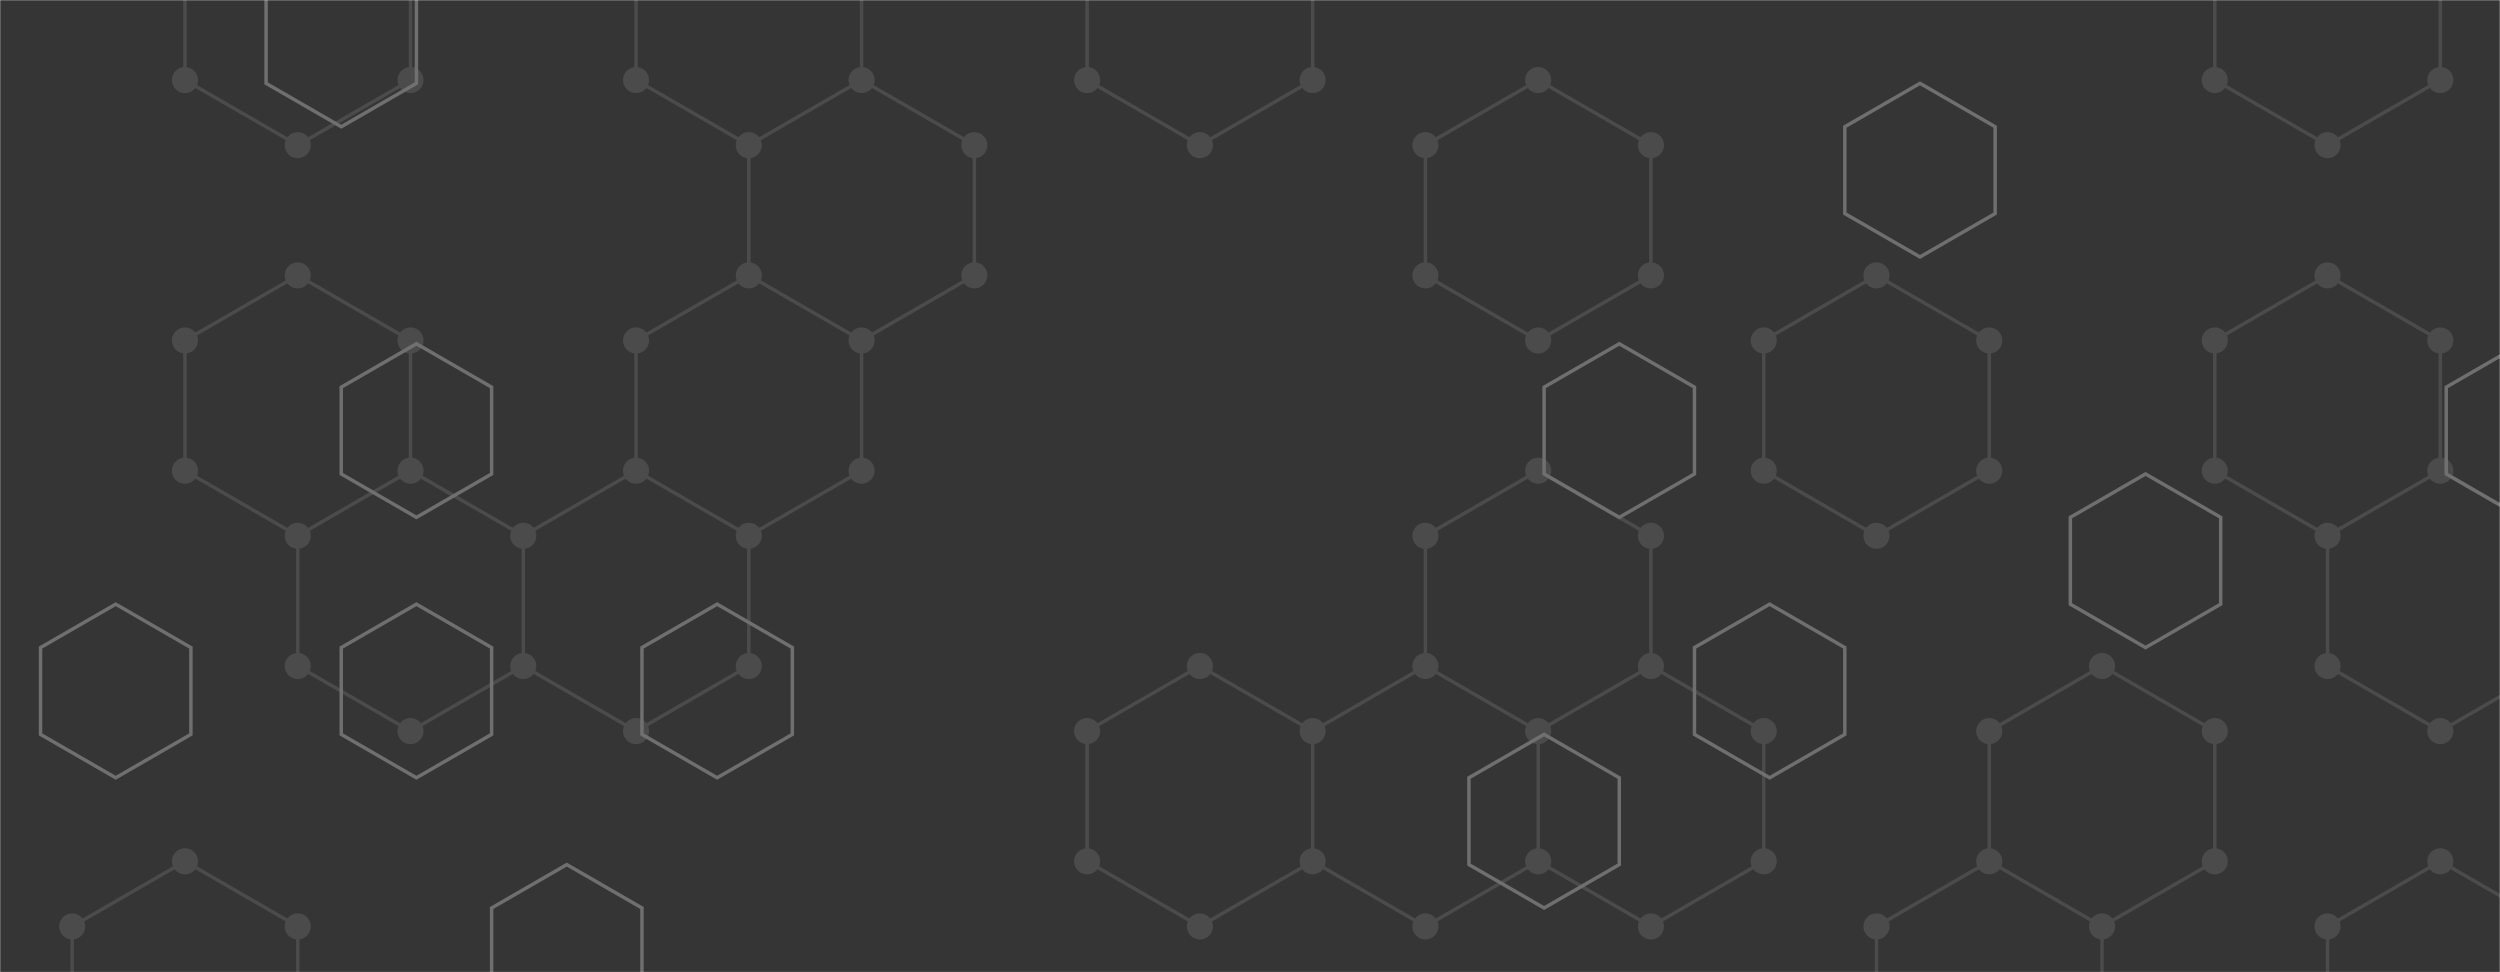 <svg xmlns="http://www.w3.org/2000/svg" version="1.1" xmlns:xlink="http://www.w3.org/1999/xlink" xmlns:svgjs="http://svgjs.com/svgjs" width="1440" height="560" preserveAspectRatio="none" viewBox="0 0 1440 560"><g mask="url(&quot;#SvgjsMask1004&quot;)" fill="none"><rect width="1440" height="560" x="0" y="0" fill="rgba(53, 53, 53, 1)"></rect><path d="M106.54 496.12L171.5 533.62L171.5 608.62L106.54 646.12L41.59 608.62L41.59 533.62zM171.5 -66.38L236.45 -28.88L236.45 46.12L171.5 83.62L106.54 46.12L106.54 -28.88zM171.5 158.62L236.45 196.12L236.45 271.12L171.5 308.62L106.54 271.12L106.54 196.12zM236.45 271.12L301.4 308.62L301.4 383.62L236.45 421.12L171.5 383.62L171.5 308.62zM366.36 271.12L431.31 308.62L431.31 383.62L366.36 421.12L301.4 383.62L301.4 308.62zM431.31 -66.38L496.27 -28.88L496.27 46.12L431.31 83.62L366.36 46.12L366.36 -28.88zM496.27 46.12L561.22 83.62L561.22 158.62L496.27 196.12L431.31 158.62L431.31 83.62zM431.31 158.62L496.27 196.12L496.27 271.12L431.31 308.62L366.36 271.12L366.36 196.12zM691.13 -66.38L756.08 -28.88L756.08 46.12L691.13 83.62L626.17 46.12L626.17 -28.88zM691.13 383.62L756.08 421.12L756.08 496.12L691.13 533.62L626.17 496.12L626.17 421.12zM885.99 46.12L950.94 83.62L950.94 158.62L885.99 196.12L821.03 158.62L821.03 83.62zM885.99 271.12L950.94 308.62L950.94 383.62L885.99 421.12L821.03 383.62L821.03 308.62zM821.03 383.62L885.99 421.12L885.99 496.12L821.03 533.62L756.08 496.12L756.08 421.12zM950.94 383.62L1015.9 421.12L1015.9 496.12L950.94 533.62L885.99 496.12L885.99 421.12zM1080.85 158.62L1145.8 196.12L1145.8 271.12L1080.85 308.62L1015.9 271.12L1015.9 196.12zM1145.8 496.12L1210.76 533.62L1210.76 608.62L1145.8 646.12L1080.85 608.62L1080.85 533.62zM1210.76 383.62L1275.71 421.12L1275.71 496.12L1210.76 533.62L1145.8 496.12L1145.8 421.12zM1340.66 -66.38L1405.62 -28.88L1405.62 46.12L1340.66 83.62L1275.71 46.12L1275.71 -28.88zM1340.66 158.62L1405.62 196.12L1405.62 271.12L1340.66 308.62L1275.71 271.12L1275.71 196.12zM1405.62 271.12L1470.57 308.62L1470.57 383.62L1405.62 421.12L1340.66 383.62L1340.66 308.62zM1405.62 496.12L1470.57 533.62L1470.57 608.62L1405.62 646.12L1340.66 608.62L1340.66 533.62z" stroke="rgba(75, 75, 75, 1)" stroke-width="2"></path><path d="M99.04 496.12 a7.5 7.5 0 1 0 15 0 a7.5 7.5 0 1 0 -15 0zM164 533.62 a7.5 7.5 0 1 0 15 0 a7.5 7.5 0 1 0 -15 0zM164 608.62 a7.5 7.5 0 1 0 15 0 a7.5 7.5 0 1 0 -15 0zM99.04 646.12 a7.5 7.5 0 1 0 15 0 a7.5 7.5 0 1 0 -15 0zM34.09 608.62 a7.5 7.5 0 1 0 15 0 a7.5 7.5 0 1 0 -15 0zM34.09 533.62 a7.5 7.5 0 1 0 15 0 a7.5 7.5 0 1 0 -15 0zM164 -66.38 a7.5 7.5 0 1 0 15 0 a7.5 7.5 0 1 0 -15 0zM228.95 -28.88 a7.5 7.5 0 1 0 15 0 a7.5 7.5 0 1 0 -15 0zM228.95 46.12 a7.5 7.5 0 1 0 15 0 a7.5 7.5 0 1 0 -15 0zM164 83.62 a7.5 7.5 0 1 0 15 0 a7.5 7.5 0 1 0 -15 0zM99.04 46.12 a7.5 7.5 0 1 0 15 0 a7.5 7.5 0 1 0 -15 0zM99.04 -28.88 a7.5 7.5 0 1 0 15 0 a7.5 7.5 0 1 0 -15 0zM164 158.62 a7.5 7.5 0 1 0 15 0 a7.5 7.5 0 1 0 -15 0zM228.95 196.12 a7.5 7.5 0 1 0 15 0 a7.5 7.5 0 1 0 -15 0zM228.95 271.12 a7.5 7.5 0 1 0 15 0 a7.5 7.5 0 1 0 -15 0zM164 308.62 a7.5 7.5 0 1 0 15 0 a7.5 7.5 0 1 0 -15 0zM99.04 271.12 a7.5 7.5 0 1 0 15 0 a7.5 7.5 0 1 0 -15 0zM99.04 196.12 a7.5 7.5 0 1 0 15 0 a7.5 7.5 0 1 0 -15 0zM293.9 308.62 a7.5 7.5 0 1 0 15 0 a7.5 7.5 0 1 0 -15 0zM293.9 383.62 a7.5 7.5 0 1 0 15 0 a7.5 7.5 0 1 0 -15 0zM228.95 421.12 a7.5 7.5 0 1 0 15 0 a7.5 7.5 0 1 0 -15 0zM164 383.62 a7.5 7.5 0 1 0 15 0 a7.5 7.5 0 1 0 -15 0zM358.86 271.12 a7.5 7.5 0 1 0 15 0 a7.5 7.5 0 1 0 -15 0zM423.81 308.62 a7.5 7.5 0 1 0 15 0 a7.5 7.5 0 1 0 -15 0zM423.81 383.62 a7.5 7.5 0 1 0 15 0 a7.5 7.5 0 1 0 -15 0zM358.86 421.12 a7.5 7.5 0 1 0 15 0 a7.5 7.5 0 1 0 -15 0zM423.81 -66.38 a7.5 7.5 0 1 0 15 0 a7.5 7.5 0 1 0 -15 0zM488.77 -28.88 a7.5 7.5 0 1 0 15 0 a7.5 7.5 0 1 0 -15 0zM488.77 46.12 a7.5 7.5 0 1 0 15 0 a7.5 7.5 0 1 0 -15 0zM423.81 83.62 a7.5 7.5 0 1 0 15 0 a7.5 7.5 0 1 0 -15 0zM358.86 46.12 a7.5 7.5 0 1 0 15 0 a7.5 7.5 0 1 0 -15 0zM358.86 -28.88 a7.5 7.5 0 1 0 15 0 a7.5 7.5 0 1 0 -15 0zM553.72 83.62 a7.5 7.5 0 1 0 15 0 a7.5 7.5 0 1 0 -15 0zM553.72 158.62 a7.5 7.5 0 1 0 15 0 a7.5 7.5 0 1 0 -15 0zM488.77 196.12 a7.5 7.5 0 1 0 15 0 a7.5 7.5 0 1 0 -15 0zM423.81 158.62 a7.5 7.5 0 1 0 15 0 a7.5 7.5 0 1 0 -15 0zM488.77 271.12 a7.5 7.5 0 1 0 15 0 a7.5 7.5 0 1 0 -15 0zM358.86 196.12 a7.5 7.5 0 1 0 15 0 a7.5 7.5 0 1 0 -15 0zM683.63 -66.38 a7.5 7.5 0 1 0 15 0 a7.5 7.5 0 1 0 -15 0zM748.58 -28.88 a7.5 7.5 0 1 0 15 0 a7.5 7.5 0 1 0 -15 0zM748.58 46.12 a7.5 7.5 0 1 0 15 0 a7.5 7.5 0 1 0 -15 0zM683.63 83.62 a7.5 7.5 0 1 0 15 0 a7.5 7.5 0 1 0 -15 0zM618.67 46.12 a7.5 7.5 0 1 0 15 0 a7.5 7.5 0 1 0 -15 0zM618.67 -28.88 a7.5 7.5 0 1 0 15 0 a7.5 7.5 0 1 0 -15 0zM683.63 383.62 a7.5 7.5 0 1 0 15 0 a7.5 7.5 0 1 0 -15 0zM748.58 421.12 a7.5 7.5 0 1 0 15 0 a7.5 7.5 0 1 0 -15 0zM748.58 496.12 a7.5 7.5 0 1 0 15 0 a7.5 7.5 0 1 0 -15 0zM683.63 533.62 a7.5 7.5 0 1 0 15 0 a7.5 7.5 0 1 0 -15 0zM618.67 496.12 a7.5 7.5 0 1 0 15 0 a7.5 7.5 0 1 0 -15 0zM618.67 421.12 a7.5 7.5 0 1 0 15 0 a7.5 7.5 0 1 0 -15 0zM878.49 46.12 a7.5 7.5 0 1 0 15 0 a7.5 7.5 0 1 0 -15 0zM943.44 83.62 a7.5 7.5 0 1 0 15 0 a7.5 7.5 0 1 0 -15 0zM943.44 158.62 a7.5 7.5 0 1 0 15 0 a7.5 7.5 0 1 0 -15 0zM878.49 196.12 a7.5 7.5 0 1 0 15 0 a7.5 7.5 0 1 0 -15 0zM813.53 158.62 a7.5 7.5 0 1 0 15 0 a7.5 7.5 0 1 0 -15 0zM813.53 83.62 a7.5 7.5 0 1 0 15 0 a7.5 7.5 0 1 0 -15 0zM878.49 271.12 a7.5 7.5 0 1 0 15 0 a7.5 7.5 0 1 0 -15 0zM943.44 308.62 a7.5 7.5 0 1 0 15 0 a7.5 7.5 0 1 0 -15 0zM943.44 383.62 a7.5 7.5 0 1 0 15 0 a7.5 7.5 0 1 0 -15 0zM878.49 421.12 a7.5 7.5 0 1 0 15 0 a7.5 7.5 0 1 0 -15 0zM813.53 383.62 a7.5 7.5 0 1 0 15 0 a7.5 7.5 0 1 0 -15 0zM813.53 308.62 a7.5 7.5 0 1 0 15 0 a7.5 7.5 0 1 0 -15 0zM878.49 496.12 a7.5 7.5 0 1 0 15 0 a7.5 7.5 0 1 0 -15 0zM813.53 533.62 a7.5 7.5 0 1 0 15 0 a7.5 7.5 0 1 0 -15 0zM1008.4 421.12 a7.5 7.5 0 1 0 15 0 a7.5 7.5 0 1 0 -15 0zM1008.4 496.12 a7.5 7.5 0 1 0 15 0 a7.5 7.5 0 1 0 -15 0zM943.44 533.62 a7.5 7.5 0 1 0 15 0 a7.5 7.5 0 1 0 -15 0zM1073.35 158.62 a7.5 7.5 0 1 0 15 0 a7.5 7.5 0 1 0 -15 0zM1138.3 196.12 a7.5 7.5 0 1 0 15 0 a7.5 7.5 0 1 0 -15 0zM1138.3 271.12 a7.5 7.5 0 1 0 15 0 a7.5 7.5 0 1 0 -15 0zM1073.35 308.62 a7.5 7.5 0 1 0 15 0 a7.5 7.5 0 1 0 -15 0zM1008.4 271.12 a7.5 7.5 0 1 0 15 0 a7.5 7.5 0 1 0 -15 0zM1008.4 196.12 a7.5 7.5 0 1 0 15 0 a7.5 7.5 0 1 0 -15 0zM1138.3 496.12 a7.5 7.5 0 1 0 15 0 a7.5 7.5 0 1 0 -15 0zM1203.26 533.62 a7.5 7.5 0 1 0 15 0 a7.5 7.5 0 1 0 -15 0zM1203.26 608.62 a7.5 7.5 0 1 0 15 0 a7.5 7.5 0 1 0 -15 0zM1138.3 646.12 a7.5 7.5 0 1 0 15 0 a7.5 7.5 0 1 0 -15 0zM1073.35 608.62 a7.5 7.5 0 1 0 15 0 a7.5 7.5 0 1 0 -15 0zM1073.35 533.62 a7.5 7.5 0 1 0 15 0 a7.5 7.5 0 1 0 -15 0zM1203.26 383.62 a7.5 7.5 0 1 0 15 0 a7.5 7.5 0 1 0 -15 0zM1268.21 421.12 a7.5 7.5 0 1 0 15 0 a7.5 7.5 0 1 0 -15 0zM1268.21 496.12 a7.5 7.5 0 1 0 15 0 a7.5 7.5 0 1 0 -15 0zM1138.3 421.12 a7.5 7.5 0 1 0 15 0 a7.5 7.5 0 1 0 -15 0zM1333.16 -66.38 a7.5 7.5 0 1 0 15 0 a7.5 7.5 0 1 0 -15 0zM1398.12 -28.88 a7.5 7.5 0 1 0 15 0 a7.5 7.5 0 1 0 -15 0zM1398.12 46.12 a7.5 7.5 0 1 0 15 0 a7.5 7.5 0 1 0 -15 0zM1333.16 83.62 a7.5 7.5 0 1 0 15 0 a7.5 7.5 0 1 0 -15 0zM1268.21 46.12 a7.5 7.5 0 1 0 15 0 a7.5 7.5 0 1 0 -15 0zM1268.21 -28.88 a7.5 7.5 0 1 0 15 0 a7.5 7.5 0 1 0 -15 0zM1333.16 158.62 a7.5 7.5 0 1 0 15 0 a7.5 7.5 0 1 0 -15 0zM1398.12 196.12 a7.5 7.5 0 1 0 15 0 a7.5 7.5 0 1 0 -15 0zM1398.12 271.12 a7.5 7.5 0 1 0 15 0 a7.5 7.5 0 1 0 -15 0zM1333.16 308.62 a7.5 7.5 0 1 0 15 0 a7.5 7.5 0 1 0 -15 0zM1268.21 271.12 a7.5 7.5 0 1 0 15 0 a7.5 7.5 0 1 0 -15 0zM1268.21 196.12 a7.5 7.5 0 1 0 15 0 a7.5 7.5 0 1 0 -15 0zM1463.07 308.62 a7.5 7.5 0 1 0 15 0 a7.5 7.5 0 1 0 -15 0zM1463.07 383.62 a7.5 7.5 0 1 0 15 0 a7.5 7.5 0 1 0 -15 0zM1398.12 421.12 a7.5 7.5 0 1 0 15 0 a7.5 7.5 0 1 0 -15 0zM1333.16 383.62 a7.5 7.5 0 1 0 15 0 a7.5 7.5 0 1 0 -15 0zM1398.12 496.12 a7.5 7.5 0 1 0 15 0 a7.5 7.5 0 1 0 -15 0zM1463.07 533.62 a7.5 7.5 0 1 0 15 0 a7.5 7.5 0 1 0 -15 0zM1463.07 608.62 a7.5 7.5 0 1 0 15 0 a7.5 7.5 0 1 0 -15 0zM1398.12 646.12 a7.5 7.5 0 1 0 15 0 a7.5 7.5 0 1 0 -15 0zM1333.16 608.62 a7.5 7.5 0 1 0 15 0 a7.5 7.5 0 1 0 -15 0zM1333.16 533.62 a7.5 7.5 0 1 0 15 0 a7.5 7.5 0 1 0 -15 0z" fill="rgba(75, 75, 75, 1)"></path><path d="M66.65 348L109.96 373L109.96 423L66.65 448L23.35 423L23.35 373zM196.56 -27L239.86 -2L239.86 48L196.56 73L153.26 48L153.26 -2zM239.86 198L283.17 223L283.17 273L239.86 298L196.56 273L196.56 223zM239.86 348L283.17 373L283.17 423L239.86 448L196.56 423L196.56 373zM326.47 498L369.77 523L369.77 573L326.47 598L283.17 573L283.17 523zM413.07 348L456.38 373L456.38 423L413.07 448L369.77 423L369.77 373zM932.7 198L976.01 223L976.01 273L932.7 298L889.4 273L889.4 223zM889.4 423L932.7 448L932.7 498L889.4 523L846.1 498L846.1 448zM1019.31 348L1062.61 373L1062.61 423L1019.31 448L976.01 423L976.01 373zM1105.91 48L1149.21 73L1149.21 123L1105.91 148L1062.61 123L1062.61 73zM1235.82 273L1279.12 298L1279.12 348L1235.82 373L1192.52 348L1192.52 298zM1452.33 198L1495.63 223L1495.63 273L1452.33 298L1409.03 273L1409.03 223z" stroke="rgba(115, 115, 115, 0.93)" stroke-width="2"></path></g><defs><mask id="SvgjsMask1004"><rect width="1440" height="560" fill="#ffffff"></rect></mask></defs></svg>